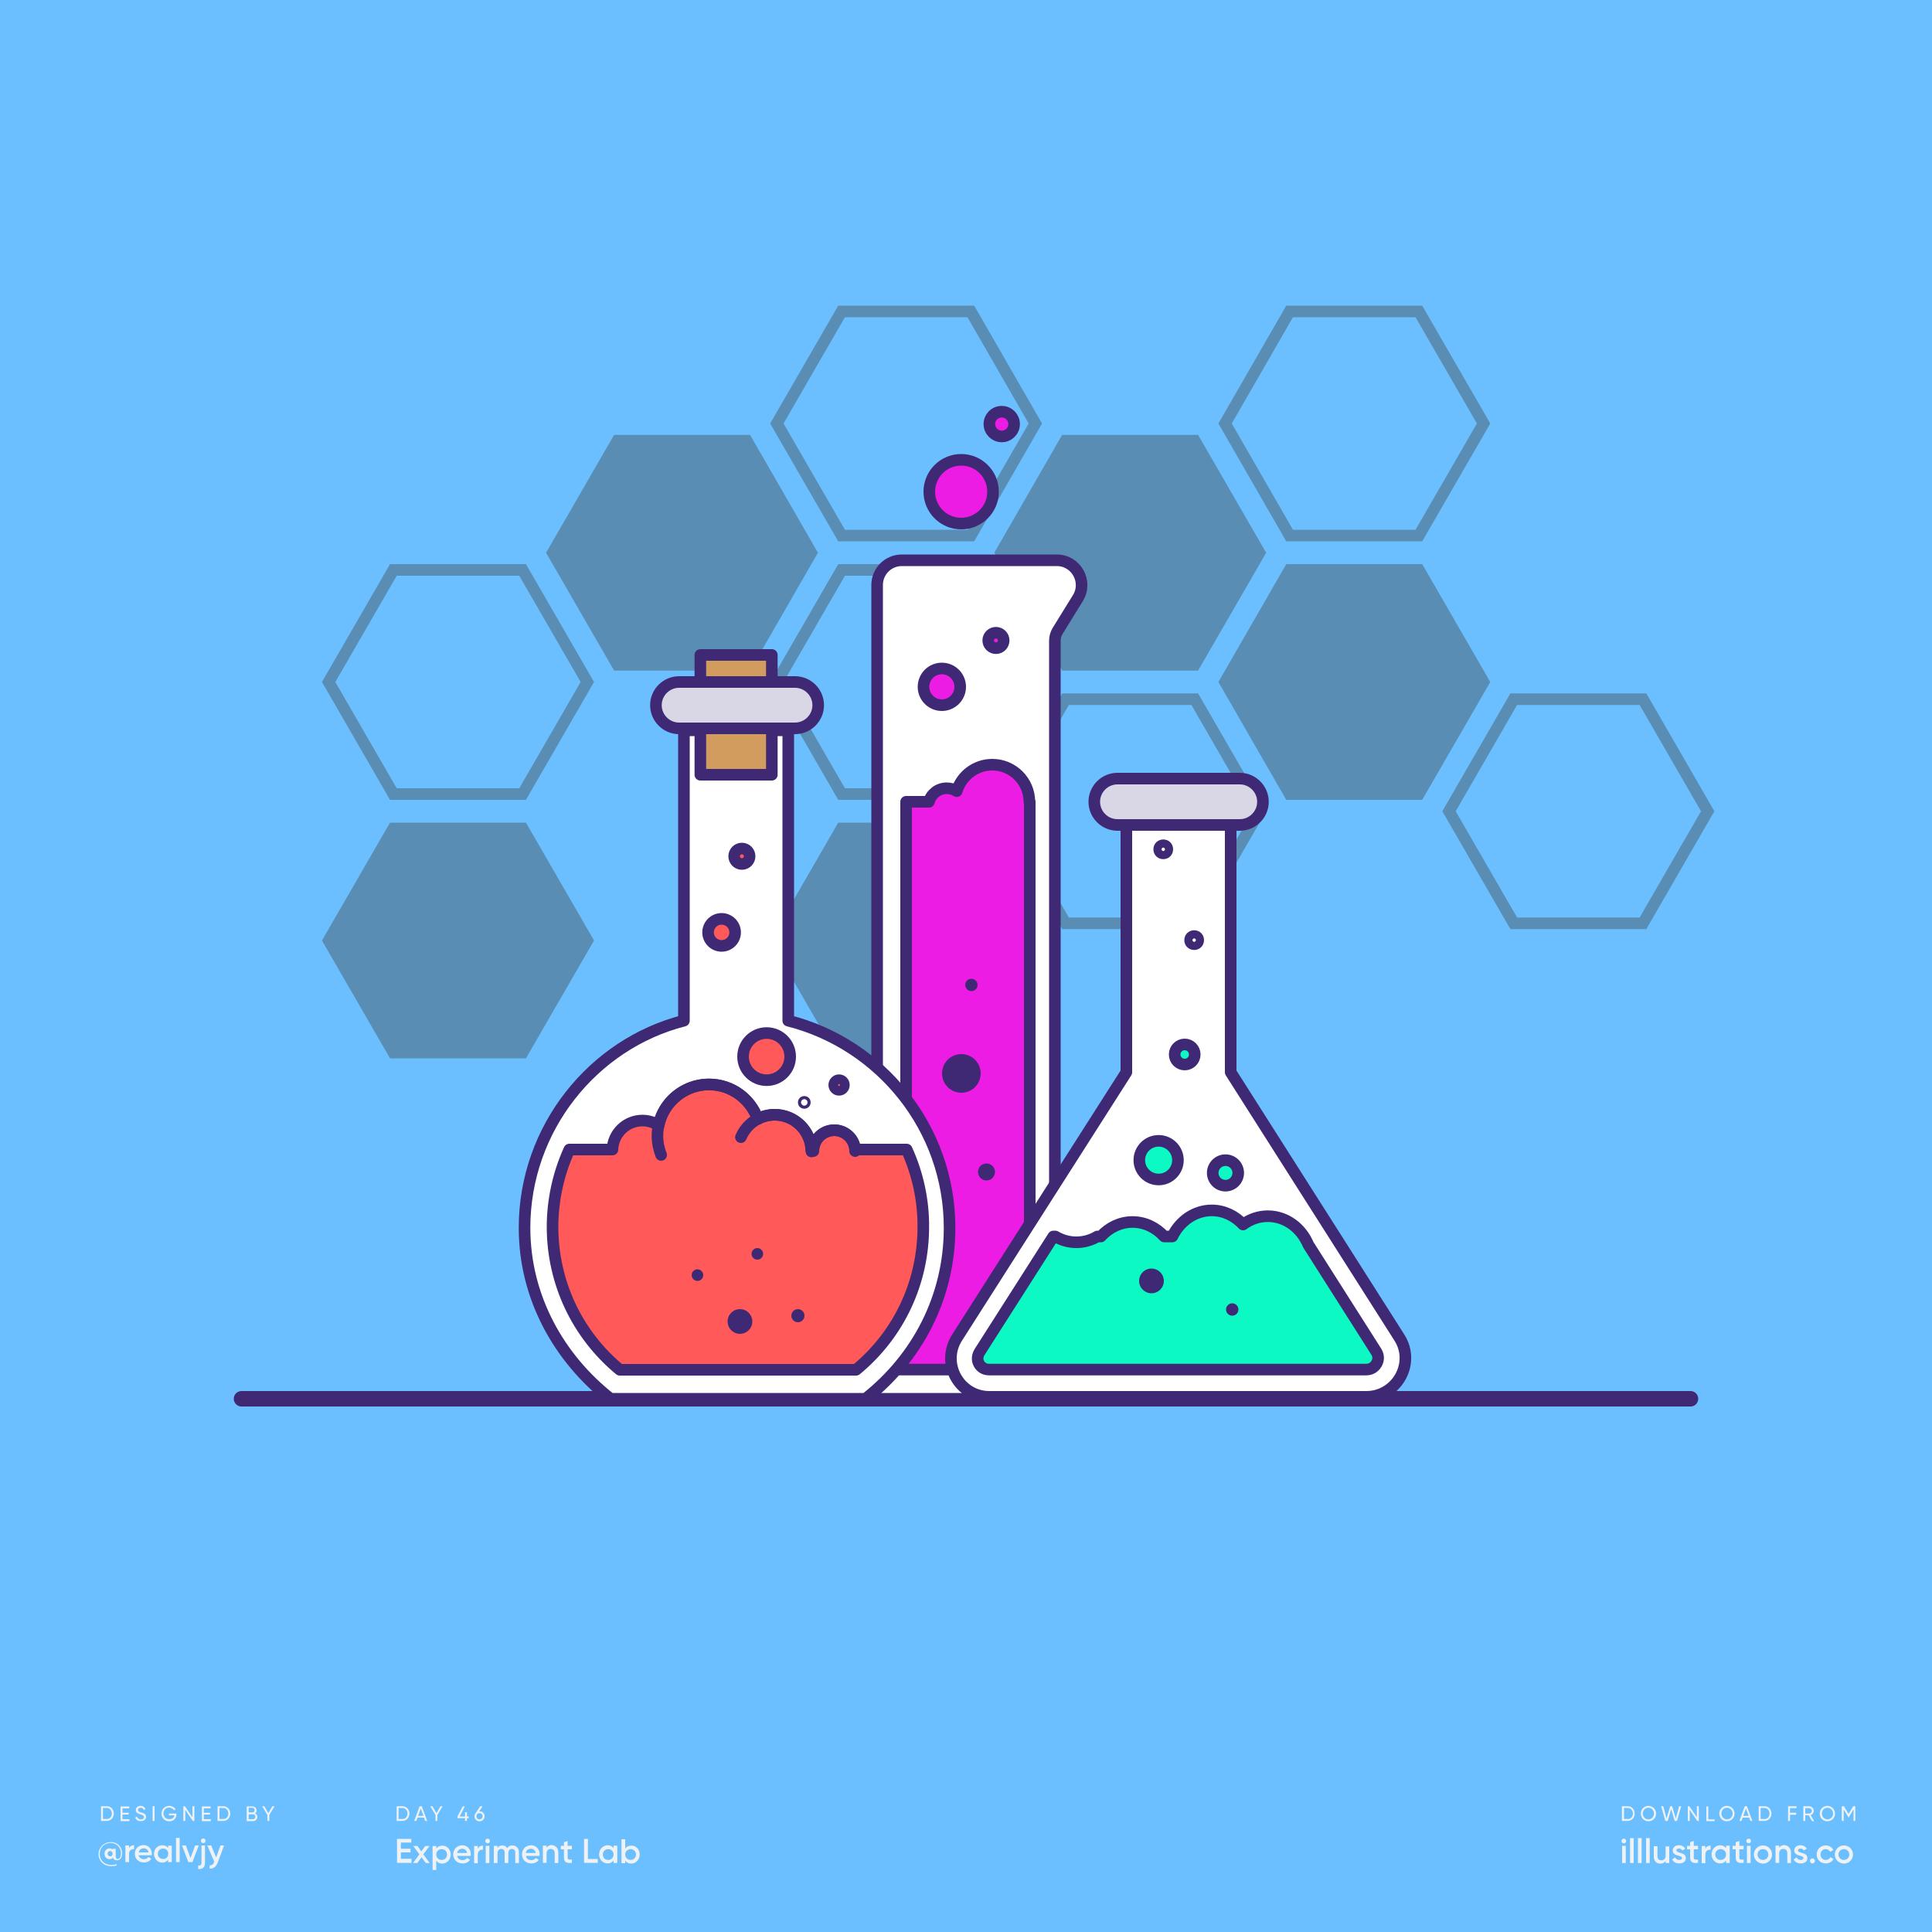 <svg version="1.1" id="Layer_1" xmlns="http://www.w3.org/2000/svg" x="0" y="0" viewBox="0 0 1000 1000" xml:space="preserve"><style>.st2,.st3{fill:none;stroke:#424242;stroke-width:6;stroke-miterlimit:10}.st3{fill:#424242}.st5{fill:#fff}.st6{fill:none;stroke:#3f2975;stroke-width:6;stroke-linecap:round;stroke-linejoin:round;stroke-miterlimit:10}.st7{fill:#ec1ce4}.st8{fill:#3f2975}.st9{fill:#ff5959}.st11{fill:#d9d6e5}.st12{fill:none;stroke:#3f2975;stroke-width:5;stroke-linecap:round;stroke-linejoin:round;stroke-miterlimit:10}.st13{fill:#0cf9c3}.st14{fill:#eef2f4}</style><path id="XMLID_7_" fill="#6bbfff" d="M0 0h1000v1000H0z"/><g id="XMLID_51_" opacity=".4"><g id="XMLID_240_"><g id="XMLID_242_"><g id="XMLID_251_"><path id="XMLID_252_" class="st2" d="M783.5 477.9l-33.5-58 33.5-58h66.9l33.5 58-33.5 58z"/></g></g></g><g id="XMLID_204_"><g id="XMLID_223_"><g id="XMLID_230_"><path id="XMLID_231_" class="st3" d="M667.5 411l-33.4-58 33.4-58h66.9l33.5 58-33.5 58z"/></g><g id="XMLID_228_"><path id="XMLID_229_" class="st2" d="M667.5 277.2l-33.4-58 33.4-58h66.9l33.5 58-33.5 58z"/></g></g><g id="XMLID_206_"><g id="XMLID_215_"><path id="XMLID_216_" class="st2" d="M551.5 477.9l-33.4-58 33.4-58h66.9l33.5 58-33.5 58z"/></g><g id="XMLID_213_"><path id="XMLID_214_" class="st3" d="M551.5 344.1l-33.4-58 33.4-58h66.9l33.5 58-33.5 58z"/></g></g></g><g id="XMLID_168_"><g id="XMLID_187_"><g id="XMLID_196_"><path id="XMLID_197_" class="st3" d="M435.6 544.8l-33.5-58 33.5-58h66.9l33.4 58-33.4 58z"/></g><g id="XMLID_194_"><path id="XMLID_195_" class="st2" d="M435.6 411l-33.5-58 33.5-58h66.9l33.4 58-33.4 58z"/></g><g id="XMLID_192_"><path id="XMLID_193_" class="st2" d="M435.6 277.2l-33.5-58 33.5-58h66.9l33.4 58-33.4 58z"/></g></g><g id="XMLID_170_"><g id="XMLID_177_"><path id="XMLID_178_" class="st3" d="M319.6 344.1l-33.5-58 33.5-58h66.9l33.4 58-33.4 58z"/></g></g></g><g id="XMLID_73_"><g id="XMLID_151_"><g id="XMLID_160_"><path id="XMLID_161_" class="st3" d="M203.6 544.8l-33.5-58 33.5-58h66.9l33.5 58-33.5 58z"/></g><g id="XMLID_158_"><path id="XMLID_159_" class="st2" d="M203.6 411l-33.5-58 33.5-58h66.9l33.5 58-33.5 58z"/></g></g></g></g><path id="XMLID_23_" fill="none" stroke="#3f2975" stroke-width="8" stroke-linecap="round" stroke-linejoin="round" stroke-miterlimit="10" d="M125 724h750"/><path id="XMLID_5_" class="st5" d="M571.4 707c-6.4-6.9-14.4-12.9-24.4-17.4V328.9l11.5-19.9c5.1-8.9-1.3-19.9-11.5-19.9h-78.7c-7.3 0-13.3 5.9-13.3 13.3v387.3c-10 4.5-18.6 10.5-25 17.4h-.3c-4.8 0-8.6 3.9-8.6 8.6v7.4h159v-7.4c-.1-4.8-4-8.7-8.7-8.7z"/><path id="XMLID_33_" class="st6" d="M570.4 707c-6.4-6.9-14.4-12.9-24.4-17.4v-358c0-1.8.5-3.5 1.4-5l10.5-17c5.3-8.6-.9-19.6-10.9-19.6h-80.2c-7.1 0-12.8 5.7-12.8 12.8v386.8c-10 4.5-17.6 11.4-24 18.4h-.3c-5.3 0-9.6 4.3-9.6 9.6v6.4h159v-8.4c-.1-4.7-4-8.6-8.7-8.6z"/><path id="XMLID_26_" class="st7" d="M541.2 702.4l-8.2-3.7V415h-.2c0-10.6-8.6-19.2-19.2-19.2-8.7 0-16 5.8-18.4 13.7-1.5-1-3.3-1.5-5.2-1.5-4.4 0-8.1 3-9.2 7H469v283.6l-8.2 3.7c-4.3 1.9-8.2 4.2-11.8 6.6h103.7c-3.5-2.4-7.3-4.6-11.5-6.5z"/><path id="XMLID_94_" class="st6" d="M541.2 702.4l-8.2-3.7V415h-.2c0-10.6-8.6-19.2-19.2-19.2-8.7 0-16 5.8-18.4 13.7-1.5-1-3.3-1.5-5.2-1.5-4.4 0-8.1 3-9.2 7H469v283.6l-8.2 3.7c-4.3 1.9-8.2 4.2-11.8 6.6h103.7c-3.5-2.4-7.3-4.6-11.5-6.5z"/><circle id="XMLID_24_" class="st7" cx="487.5" cy="355.5" r="9.5"/><circle id="XMLID_50_" class="st6" cx="487.5" cy="355.5" r="9.5"/><circle id="XMLID_4_" class="st7" cx="497.5" cy="254.5" r="16.5"/><circle id="XMLID_3_" class="st6" cx="497.5" cy="254.5" r="16.5"/><circle id="XMLID_14_" class="st7" cx="518.5" cy="219.5" r="6.4"/><circle id="XMLID_8_" class="st6" cx="518.5" cy="219.5" r="6.4"/><circle id="XMLID_28_" class="st7" cx="515.5" cy="331.5" r="4"/><circle id="XMLID_83_" class="st6" cx="515.5" cy="331.5" r="4"/><circle id="XMLID_74_" class="st8" cx="502.8" cy="509.8" r="3.2"/><circle id="XMLID_76_" class="st8" cx="497.6" cy="555.6" r="10"/><circle id="XMLID_78_" class="st8" cx="510.6" cy="606.6" r="4.4"/><g><path id="XMLID_13_" class="st5" d="M408 528.3V378h-54v150.3c-47 12-82.5 55.7-82.5 107.2 0 36 17.8 67.5 44.5 88.5h132c26.7-21 43.5-52.5 43.5-88.5 0-51.4-35.5-95.1-83.5-107.2z"/><path id="XMLID_10_" class="st6" d="M408 528.3V378h-54v150.3c-47 12-82.5 55.7-82.5 107.2 0 36 17.8 67.5 44.5 88.5h132c26.7-21 43.5-52.5 43.5-88.5 0-51.4-35.5-95.1-83.5-107.2z"/><path id="XMLID_9_" class="st9" d="M469.3 595h-26.7c-.4-5.6-5.1-10-10.8-10s-10.4 4.4-10.8 10h-1.1c-.5-10-8.8-18-18.9-18-3.2 0-6.2.8-8.8 2.2-3.6-10.4-13.5-17.9-25.2-17.9-12.8 0-23.6 9.1-26.1 21.2-2.4-1.6-5.3-2.5-8.4-2.5-8.4 0-15.2 6.7-15.5 15h-22.3c-5.7 12.5-8.7 26.3-8.7 40 0 28.8 12.7 55.7 34.8 74h122.3c22.2-18.3 34.8-45.2 34.8-74 .1-13.7-2.9-27.5-8.6-40z"/><path id="XMLID_40_" class="st6" d="M469.3 595h-26.7c-.4-5.6-5.1-10-10.8-10s-10.4 4.4-10.8 10h-1.1c-.5-10-8.8-18-18.9-18-3.2 0-6.2.8-8.8 2.2-3.6-10.4-13.5-17.9-25.2-17.9-12.8 0-23.6 9.1-26.1 21.2-2.4-1.6-5.3-2.5-8.4-2.5-8.4 0-15.2 6.7-15.5 15h-22.3c-5.7 12.5-8.7 26.3-8.7 40 0 28.8 12.7 55.7 34.8 74h122.3c22.2-18.3 34.8-45.2 34.8-74 .1-13.7-2.9-27.5-8.6-40z"/><path id="XMLID_91_" class="st6" d="M342.2 597.8c-1.2-3-1.9-6.4-1.9-9.8 0-14.7 11.9-26.7 26.7-26.7 11.6 0 21.5 7.5 25.2 17.9"/><path id="XMLID_38_" class="st6" d="M383.5 588.6c2.9-6.8 9.6-11.6 17.5-11.6 10.5 0 19 8.5 19 19"/><path id="XMLID_39_" class="st6" d="M421 595.8c0-6 4.9-10.8 10.8-10.8 6 0 10.8 4.9 10.8 10.8"/><path id="XMLID_41_" fill="#d29c5e" d="M362.5 339h37v62h-37z"/><path id="XMLID_34_" class="st6" d="M362.5 339h37v62h-37z"/><path id="XMLID_30_" class="st11" d="M411.5 377h-60c-6.6 0-12-5.4-12-12s5.4-12 12-12h60c6.6 0 12 5.4 12 12s-5.4 12-12 12z"/><path id="XMLID_6_" class="st6" d="M411.5 377h-60c-6.6 0-12-5.4-12-12s5.4-12 12-12h60c6.6 0 12 5.4 12 12s-5.4 12-12 12z"/><circle id="XMLID_47_" class="st9" cx="396.8" cy="546.9" r="12.2"/><circle id="XMLID_46_" class="st9" cx="384" cy="443.2" r="5.5"/><circle id="XMLID_43_" class="st9" cx="373.5" cy="482.6" r="7"/><circle id="XMLID_42_" class="st6" cx="396.8" cy="546.9" r="12.2"/><circle id="XMLID_44_" class="st6" cx="384" cy="443.2" r="4"/><circle id="XMLID_45_" class="st6" cx="373.5" cy="482.6" r="7"/><circle id="XMLID_54_" class="st9" cx="434.3" cy="561.6" r="3"/><circle id="XMLID_48_" class="st12" cx="434.3" cy="561.6" r="3"/><circle id="XMLID_59_" class="st12" cx="416.3" cy="570.6" r=".8"/><circle id="XMLID_27_" class="st8" cx="361" cy="660" r="3"/><circle id="XMLID_35_" class="st8" cx="383" cy="684" r="6.4"/><circle id="XMLID_71_" class="st8" cx="392" cy="649" r="3"/><circle id="XMLID_56_" class="st8" cx="413" cy="681" r="3.4"/></g><g><path id="XMLID_31_" class="st11" d="M641.7 427h-63.3c-6.6 0-12-5.4-12-12s5.4-12 12-12h63.3c6.6 0 12 5.4 12 12s-5.4 12-12 12z"/><path id="XMLID_11_" class="st6" d="M641.7 427h-63.3c-6.6 0-12-5.4-12-12s5.4-12 12-12h63.3c6.6 0 12 5.4 12 12s-5.4 12-12 12z"/><path id="XMLID_12_" class="st5" d="M637 555V427h-54v128l-87.6 137.3c-8.5 13.3.9 30.7 16.7 30.7h195.1c15.8 0 25.6-17.4 17.1-30.7L637 555z"/><path id="XMLID_22_" class="st6" d="M637 555V427h-54v128l-87.6 137.3c-8.5 13.3.9 30.7 16.7 30.7h195.1c15.8 0 25.6-17.4 17.1-30.7L637 555z"/><path id="XMLID_25_" class="st13" d="M712.4 699.7l-35.2-55.4c-3.7-8.8-11.7-14.8-21-14.8-4.7 0-9.2 1.6-12.8 4.3-4.2-4.5-9.9-7.3-16.2-7.3-8.8 0-16.5 5.5-20.4 13.5h-4.2c-4.2-4.6-10-7.5-16.4-7.5s-12.2 2.9-16.4 7.5H568c-3.2 1.9-6.9 3-10.9 3s-7.6-1.1-10.9-3h-1l-38.1 59.7c-1.9 3-.8 5.4-.4 6.1.6 1.2 2.2 3.1 5.3 3.1h195.1c3.3 0 4.9-2.2 5.4-3.1.8-1.4 1.4-3.6-.1-6.1z"/><path id="XMLID_36_" class="st6" d="M712.4 699.7l-35.2-55.4c-3.7-8.8-11.7-14.8-21-14.8-4.7 0-9.2 1.6-12.8 4.3-4.2-4.5-9.9-7.3-16.2-7.3-8.8 0-16.5 5.5-20.4 13.5h-4.2c-4.2-4.6-10-7.5-16.4-7.5s-12.2 2.9-16.4 7.5H568c-3.2 1.9-6.9 3-10.9 3s-7.6-1.1-10.9-3h-1l-38.1 59.7c-1.9 3-.8 5.4-.4 6.1.6 1.2 2.2 3.1 5.3 3.1h195.1c3.3 0 4.9-2.2 5.4-3.1.8-1.4 1.4-3.6-.1-6.1z"/><circle id="XMLID_62_" class="st13" cx="599.7" cy="600.5" r="10"/><circle id="XMLID_61_" class="st6" cx="599.7" cy="600.5" r="10"/><circle id="XMLID_64_" class="st13" cx="634.3" cy="607.1" r="6.6"/><circle id="XMLID_63_" class="st6" cx="634.3" cy="607.1" r="6.6"/><circle id="XMLID_88_" class="st13" cx="613.2" cy="545.8" r="5.2"/><circle id="XMLID_65_" class="st6" cx="613.2" cy="545.8" r="5.2"/><circle id="XMLID_89_" class="st8" cx="596" cy="663" r="6.4"/><circle id="XMLID_90_" class="st8" cx="637.8" cy="677.8" r="3.2"/><circle id="XMLID_37_" class="st6" cx="618.1" cy="486.6" r="2.1"/><circle id="XMLID_2_" class="st6" cx="602.1" cy="439.6" r="2.1"/></g><g><path class="st14" d="M63.2 959.2c0 2.5-1.2 3.7-2.6 3.7-1.1 0-1.9-.5-2.1-1.4-.4.5-1 .8-1.8.8-1.5 0-2.6-1.2-2.6-2.8 0-1.6 1.1-2.8 2.6-2.8.7 0 1.2.3 1.6.7v-.5h1.6v3.9c0 .8.3 1.4 1 1.4.9 0 1.7-.9 1.7-3 0-3-2.3-5.3-5.4-5.3-3.1 0-5.6 2.4-5.6 5.7 0 3.3 2.5 5.7 5.9 5.7 1.1 0 2.1-.2 2.9-.4v.6c-.8.3-1.7.4-2.9.4-3.7 0-6.5-2.6-6.5-6.2 0-3.4 2.7-6.2 6.2-6.2 3.9-.2 6 2.9 6 5.7zm-4.9.3c0-.8-.6-1.4-1.3-1.4-.8 0-1.3.5-1.3 1.4 0 .8.6 1.3 1.3 1.3.8.1 1.3-.5 1.3-1.3zM69.4 955.1v2c-1.2-.1-2.6.5-2.6 2.4v4.3h-1.9v-8.6h1.9v1.4c.5-1.1 1.5-1.5 2.6-1.5zM74.6 962.3c1 0 1.8-.5 2.2-1.1l1.5.9c-.8 1.2-2.1 1.9-3.8 1.9-2.8 0-4.7-1.9-4.7-4.5 0-2.5 1.8-4.5 4.5-4.5 2.6 0 4.3 2.1 4.3 4.5 0 .3 0 .5-.1.8h-6.8c.4 1.3 1.5 2 2.9 2zm2.3-3.5c-.3-1.5-1.3-2.1-2.5-2.1-1.4 0-2.3.8-2.6 2.1h5.1zM88.9 955.2v8.6H87v-1.2c-.7.9-1.7 1.5-3 1.5-2.3 0-4.3-2-4.3-4.5 0-2.6 1.9-4.5 4.3-4.5 1.3 0 2.3.5 3 1.4v-1.2h1.9zm-1.8 4.3c0-1.6-1.2-2.7-2.7-2.7-1.5 0-2.7 1.1-2.7 2.7s1.2 2.7 2.7 2.7c1.5.1 2.7-1.1 2.7-2.7zM91.1 951.3H93v12.5h-1.9v-12.5zM102.9 955.2l-3.3 8.6h-2.1l-3.3-8.6h2l2.4 6.5 2.4-6.5h1.9zM104.2 955.2h1.9v8.9c0 2.4-1.2 3.5-3.5 3.3v-1.8c1.1.1 1.7-.3 1.7-1.5v-8.9zm-.2-2.4c0-.7.5-1.2 1.2-1.2s1.2.5 1.2 1.2c0 .6-.5 1.2-1.2 1.2s-1.2-.6-1.2-1.2zM116 955.2l-3.3 8.8c-.8 2.2-2.2 3.3-4.2 3.2v-1.7c1.2.1 1.9-.5 2.3-1.7l.1-.2-3.6-8.4h2l2.6 6.2 2.2-6.2h1.9z"/><g><path class="st14" d="M211.9 938.7c0 2.1-1.5 3.8-3.6 3.8h-3v-7.6h3c2.1 0 3.6 1.7 3.6 3.8zm-1 0c0-1.6-1.1-2.9-2.6-2.9h-2v5.7h2c1.5.1 2.6-1.2 2.6-2.8zM219.5 940.8h-3.4l-.6 1.7h-1.1l2.8-7.6h1.1l2.8 7.6H220l-.5-1.7zm-.3-.9l-1.4-3.8-1.4 3.8h2.8zM226.4 939.4v3.1h-1v-3.1l-2.7-4.5h1.1l2.1 3.6 2.1-3.6h1.1l-2.7 4.5zM242.6 941.1h-.9v1.4h-1v-1.4h-3.9v-.9l2.7-5.2h1.1l-2.7 5.2h2.8V938h1v2.2h.9v.9zM250.8 940.1c0 1.5-1.1 2.6-2.6 2.6s-2.6-1.1-2.6-2.6c0-.6.2-1.1.5-1.5l2.5-3.7h1.2l-1.8 2.7h.4c1.3-.1 2.4 1 2.4 2.5zm-1 0c0-1-.7-1.6-1.6-1.6-1 0-1.6.6-1.6 1.6s.7 1.6 1.6 1.6c.9 0 1.6-.7 1.6-1.6z"/></g><g><path class="st14" d="M58.9 938.7c0 2.1-1.5 3.8-3.6 3.8h-3v-7.6h3c2.1 0 3.6 1.7 3.6 3.8zm-1 0c0-1.6-1.1-2.9-2.6-2.9h-2v5.7h2c1.5.1 2.6-1.2 2.6-2.8zM67 941.6v1h-4.6V935h4.5v1h-3.5v2.3h3.2v.9h-3.2v2.4H67zM70 940.8l.9-.5c.3.8.9 1.4 2 1.4s1.6-.5 1.6-1.2c0-.8-.7-1-1.8-1.4-1.2-.4-2.4-.8-2.4-2.2 0-1.4 1.1-2.2 2.4-2.2 1.3 0 2.2.7 2.6 1.7l-.8.5c-.3-.7-.8-1.2-1.7-1.2-.8 0-1.4.4-1.4 1.1 0 .7.5 1 1.6 1.3 1.3.4 2.6.8 2.6 2.3 0 1.3-1.1 2.2-2.6 2.2-1.5.1-2.6-.7-3-1.8zM80 934.9v7.6h-1v-7.6h1zM91.3 939.2c0 1.9-1.4 3.5-3.7 3.5-2.4 0-4-1.8-4-4s1.7-4 4-4c1.4 0 2.7.8 3.3 1.8l-.9.5c-.4-.8-1.4-1.4-2.4-1.4-1.8 0-3 1.3-3 3s1.2 3 3 3c1.6 0 2.5-.9 2.7-2h-2.8v-.9h3.8v.5zM100.6 934.9v7.6h-.8l-3.9-5.7v5.7h-1v-7.6h.8l3.9 5.7v-5.7h1zM109.1 941.6v1h-4.6V935h4.5v1h-3.5v2.3h3.2v.9h-3.2v2.4h3.6zM119.2 938.7c0 2.1-1.5 3.8-3.6 3.8h-3v-7.6h3c2 0 3.6 1.7 3.6 3.8zm-1 0c0-1.6-1.1-2.9-2.6-2.9h-2v5.7h2c1.5.1 2.6-1.2 2.6-2.8zM133.2 940.4c0 1.2-1 2.2-2.2 2.2h-3.3V935h3c1.2 0 2.1.9 2.1 2.1 0 .7-.3 1.2-.8 1.6.7.2 1.2.8 1.2 1.7zm-4.5-4.6v2.3h2c.6 0 1.1-.5 1.1-1.2 0-.6-.5-1.2-1.1-1.2h-2zm3.5 4.5c0-.7-.5-1.2-1.2-1.2h-2.3v2.5h2.3c.7 0 1.2-.6 1.2-1.3zM139.4 939.4v3.1h-1v-3.1l-2.7-4.5h1.1l2.1 3.6 2.1-3.6h1.1l-2.7 4.5z"/></g><g><path class="st14" d="M213 962.3v1.9h-7.5v-12.4h7.4v1.9h-5.4v3.2h5v1.9h-5v3.3h5.5zM220.4 964.3l-2.2-3-2.2 3h-2.2l3.3-4.5-3.2-4.3h2.2l2 2.8 2-2.8h2.2l-3.2 4.3 3.3 4.5h-2zM233.3 959.9c0 2.6-2 4.7-4.4 4.7-1.4 0-2.4-.6-3.1-1.5v4.8h-1.9v-12.4h1.9v1.3c.7-.9 1.7-1.5 3.1-1.5 2.4-.1 4.4 2 4.4 4.6zm-1.9 0c0-1.6-1.2-2.8-2.8-2.8-1.6 0-2.8 1.2-2.8 2.8 0 1.6 1.2 2.8 2.8 2.8 1.6 0 2.8-1.2 2.8-2.8zM239.4 962.8c1.1 0 1.9-.5 2.3-1.1l1.6.9c-.8 1.2-2.1 1.9-3.9 1.9-2.9 0-4.8-2-4.8-4.7 0-2.6 1.9-4.7 4.7-4.7 2.6 0 4.4 2.1 4.4 4.7 0 .3 0 .5-.1.8h-7c.3 1.5 1.4 2.2 2.8 2.2zm2.4-3.7c-.3-1.5-1.4-2.2-2.5-2.2-1.4 0-2.4.8-2.7 2.2h5.2zM250 955.3v2.1c-1.3-.1-2.7.5-2.7 2.5v4.5h-1.9v-8.9h1.9v1.5c.5-1.3 1.6-1.7 2.7-1.7zM251.2 952.9c0-.7.5-1.2 1.2-1.2s1.2.5 1.2 1.2-.5 1.2-1.2 1.2-1.2-.5-1.2-1.2zm.2 2.5h1.9v8.9h-1.9v-8.9zM268.6 958.8v5.5h-1.9v-5.4c0-1.2-.7-1.9-1.7-1.9-1.1 0-1.9.7-1.9 2.3v5h-1.9v-5.4c0-1.2-.6-1.9-1.7-1.9s-2 .7-2 2.3v5h-1.9v-8.9h1.9v1.1c.6-.9 1.4-1.3 2.5-1.3 1.2 0 2 .5 2.5 1.4.6-.9 1.5-1.4 2.7-1.4 2 0 3.4 1.4 3.4 3.6zM275 962.8c1.1 0 1.9-.5 2.3-1.1l1.6.9c-.8 1.2-2.1 1.9-3.9 1.9-2.9 0-4.8-2-4.8-4.7 0-2.6 1.9-4.7 4.7-4.7 2.6 0 4.4 2.1 4.4 4.7 0 .3 0 .5-.1.8h-7c.2 1.5 1.4 2.2 2.8 2.2zm2.3-3.7c-.3-1.5-1.4-2.2-2.5-2.2-1.4 0-2.4.8-2.7 2.2h5.2zM289 958.9v5.4h-1.9v-5.2c0-1.3-.8-2.1-2-2.1-1.3 0-2.2.7-2.2 2.5v4.7H281v-8.9h1.9v1.1c.6-.9 1.5-1.4 2.7-1.4 2 .2 3.4 1.6 3.4 3.9zM293.8 957.3v4.2c0 1.1.7 1.1 2.2 1v1.7c-2.9.4-4.1-.5-4.1-2.8v-4.2h-1.6v-1.8h1.6v-1.9l1.9-.6v2.5h2.2v1.8h-2.2zM309.4 962.3v1.9h-7.1v-12.4h2v10.4h5.1zM319.5 955.4v8.9h-1.9V963c-.7.9-1.7 1.5-3.1 1.5-2.4 0-4.4-2-4.4-4.7 0-2.6 2-4.7 4.4-4.7 1.4 0 2.4.6 3.1 1.5v-1.3h1.9zm-1.9 4.5c0-1.6-1.2-2.8-2.8-2.8-1.6 0-2.8 1.2-2.8 2.8 0 1.6 1.2 2.8 2.8 2.8 1.6 0 2.8-1.2 2.8-2.8zM331.1 959.9c0 2.6-2 4.7-4.4 4.7-1.4 0-2.4-.6-3.1-1.5v1.3h-1.9V952h1.9v4.8c.7-.9 1.7-1.5 3.1-1.5 2.4-.1 4.4 1.9 4.4 4.6zm-1.9 0c0-1.6-1.2-2.8-2.8-2.8-1.6 0-2.8 1.2-2.8 2.8 0 1.6 1.2 2.8 2.8 2.8 1.6 0 2.8-1.2 2.8-2.8z"/></g><g><path class="st14" d="M846.1 938.7c0 2.1-1.5 3.8-3.6 3.8h-3v-7.6h3c2.1 0 3.6 1.7 3.6 3.8zm-.9 0c0-1.6-1.1-2.9-2.6-2.9h-2v5.7h2c1.5.1 2.6-1.2 2.6-2.8zM849.3 938.7c0-2.2 1.7-4 3.9-4s4 1.8 4 4-1.7 4-4 4c-2.2 0-3.9-1.8-3.9-4zm6.8 0c0-1.7-1.3-3-2.9-3-1.7 0-2.9 1.3-2.9 3s1.3 3 2.9 3c1.7 0 2.9-1.3 2.9-3zM859.8 934.9h1.1l1.7 6.3 1.9-6.3h1l1.9 6.3 1.7-6.3h1.1l-2.2 7.6h-1.2l-1.8-6.1-1.8 6.1H862l-2.2-7.6zM879.3 934.9v7.6h-.8l-3.9-5.7v5.7h-1v-7.6h.8l3.9 5.7v-5.7h1zM887.5 941.6v1h-4.3V935h1v6.7h3.3zM889.9 938.7c0-2.2 1.7-4 3.9-4s4 1.8 4 4-1.7 4-4 4c-2.2 0-3.9-1.8-3.9-4zm6.9 0c0-1.7-1.3-3-2.9-3-1.7 0-2.9 1.3-2.9 3s1.3 3 2.9 3c1.6 0 2.9-1.3 2.9-3zM905.4 940.8H902l-.6 1.7h-1.1l2.8-7.6h1.1l2.8 7.6h-1l-.6-1.7zm-.3-.9l-1.4-3.8-1.4 3.8h2.8zM916.9 938.7c0 2.1-1.5 3.8-3.6 3.8h-3v-7.6h3c2.1 0 3.6 1.7 3.6 3.8zm-1 0c0-1.6-1.1-2.9-2.6-2.9h-2v5.7h2c1.6.1 2.6-1.2 2.6-2.8zM926.5 935.8v2.5h3.2v1h-3.2v3.2h-1v-7.6h4.4v1h-3.4zM936.2 939.6h-1.8v2.9h-1v-7.6h3c1.3 0 2.4 1.1 2.4 2.4 0 1-.7 1.9-1.6 2.2l1.8 3.1h-1.1l-1.7-3zm-1.8-.9h2c.8 0 1.4-.6 1.4-1.4 0-.8-.6-1.4-1.4-1.4h-2v2.8zM941.9 938.7c0-2.2 1.7-4 3.9-4s4 1.8 4 4-1.7 4-4 4c-2.2 0-3.9-1.8-3.9-4zm6.9 0c0-1.7-1.3-3-2.9-3-1.7 0-2.9 1.3-2.9 3s1.3 3 2.9 3c1.6 0 2.9-1.3 2.9-3zM960.4 942.5h-1v-6l-2.5 4.2h-.1l-2.5-4.1v5.9h-1v-7.6h1.1l2.4 4 2.4-4h1.1v7.6z"/><g><path class="st14" d="M839.3 952.9c0-.7.5-1.2 1.2-1.2s1.2.5 1.2 1.2-.5 1.2-1.2 1.2c-.6 0-1.2-.5-1.2-1.2zm.3 2.5h1.9v8.9h-1.9v-8.9zM843.7 951.4h1.9v12.9h-1.9v-12.9zM847.8 951.4h1.9v12.9h-1.9v-12.9zM852 951.4h1.9v12.9H852v-12.9zM864 955.4v8.9h-1.9v-1.1c-.6.9-1.5 1.4-2.7 1.4-2 0-3.4-1.3-3.4-3.6v-5.4h1.9v5.2c0 1.3.8 2.1 2 2.1 1.3 0 2.2-.7 2.2-2.5v-4.7h1.9zM872.6 961.8c0 1.8-1.5 2.7-3.5 2.7-1.8 0-3-.8-3.6-2.1l1.6-1c.3.8 1 1.3 2 1.3.8 0 1.5-.3 1.5-1 0-1.6-4.8-.7-4.8-3.9 0-1.7 1.4-2.7 3.2-2.7 1.5 0 2.7.7 3.3 1.8l-1.6.9c-.3-.7-.9-1-1.7-1-.7 0-1.3.3-1.3.9.2 1.8 4.9.8 4.9 4.1zM876.7 957.3v4.2c0 1.1.7 1.1 2.2 1v1.7c-2.9.4-4.1-.5-4.1-2.8v-4.2h-1.6v-1.8h1.6v-1.9l1.9-.6v2.5h2.2v1.8h-2.2zM885.4 955.3v2.1c-1.3-.1-2.7.5-2.7 2.5v4.5h-1.9v-8.9h1.9v1.5c.5-1.3 1.5-1.7 2.7-1.7zM895.3 955.4v8.9h-1.9V963c-.7.9-1.7 1.5-3.1 1.5-2.4 0-4.4-2-4.4-4.7 0-2.6 2-4.7 4.4-4.7 1.4 0 2.4.6 3.1 1.5v-1.3h1.9zm-1.9 4.5c0-1.6-1.2-2.8-2.8-2.8-1.6 0-2.8 1.2-2.8 2.8 0 1.6 1.2 2.8 2.8 2.8 1.6 0 2.8-1.2 2.8-2.8zM900.3 957.3v4.2c0 1.1.7 1.1 2.2 1v1.7c-2.9.4-4.1-.5-4.1-2.8v-4.2h-1.6v-1.8h1.6v-1.9l1.9-.6v2.5h2.2v1.8h-2.2zM903.9 952.9c0-.7.5-1.2 1.2-1.2s1.2.5 1.2 1.2-.5 1.2-1.2 1.2c-.6 0-1.2-.5-1.2-1.2zm.3 2.5h1.9v8.9h-1.9v-8.9zM907.8 959.9c0-2.6 2.1-4.7 4.7-4.7s4.7 2 4.7 4.7c0 2.6-2.1 4.7-4.7 4.7-2.6-.1-4.7-2.1-4.7-4.7zm7.5 0c0-1.6-1.2-2.8-2.8-2.8-1.6 0-2.8 1.2-2.8 2.8 0 1.6 1.2 2.8 2.8 2.8 1.6 0 2.8-1.2 2.8-2.8zM927 958.9v5.4h-1.9v-5.2c0-1.3-.8-2.1-2-2.1-1.3 0-2.2.7-2.2 2.5v4.7H919v-8.9h1.9v1.1c.6-.9 1.5-1.4 2.7-1.4 1.9.2 3.4 1.6 3.4 3.9zM935.5 961.8c0 1.8-1.5 2.7-3.5 2.7-1.8 0-3-.8-3.6-2.1l1.6-1c.3.8 1 1.3 2 1.3.8 0 1.5-.3 1.5-1 0-1.6-4.8-.7-4.8-3.9 0-1.7 1.4-2.7 3.2-2.7 1.5 0 2.7.7 3.3 1.8l-1.6.9c-.3-.7-.9-1-1.7-1-.7 0-1.3.3-1.3.9.1 1.8 4.9.8 4.9 4.1zM936.8 963.2c0-.7.6-1.3 1.3-1.3.7 0 1.3.6 1.3 1.3 0 .7-.6 1.3-1.3 1.3-.7 0-1.3-.6-1.3-1.3zM940.3 959.9c0-2.6 2-4.7 4.7-4.7 1.7 0 3.2.9 3.9 2.3l-1.6 1c-.4-.8-1.3-1.4-2.3-1.4-1.6 0-2.7 1.2-2.7 2.8 0 1.6 1.2 2.8 2.7 2.8 1.1 0 1.9-.5 2.4-1.4l1.6.9c-.7 1.4-2.2 2.3-4 2.3-2.7 0-4.7-2-4.7-4.6zM949.7 959.9c0-2.6 2.1-4.7 4.7-4.7s4.7 2 4.7 4.7c0 2.6-2.1 4.7-4.7 4.7-2.6-.1-4.7-2.1-4.7-4.7zm7.5 0c0-1.6-1.2-2.8-2.8-2.8s-2.8 1.2-2.8 2.8c0 1.6 1.2 2.8 2.8 2.8s2.8-1.2 2.8-2.8z"/></g></g></g></svg>